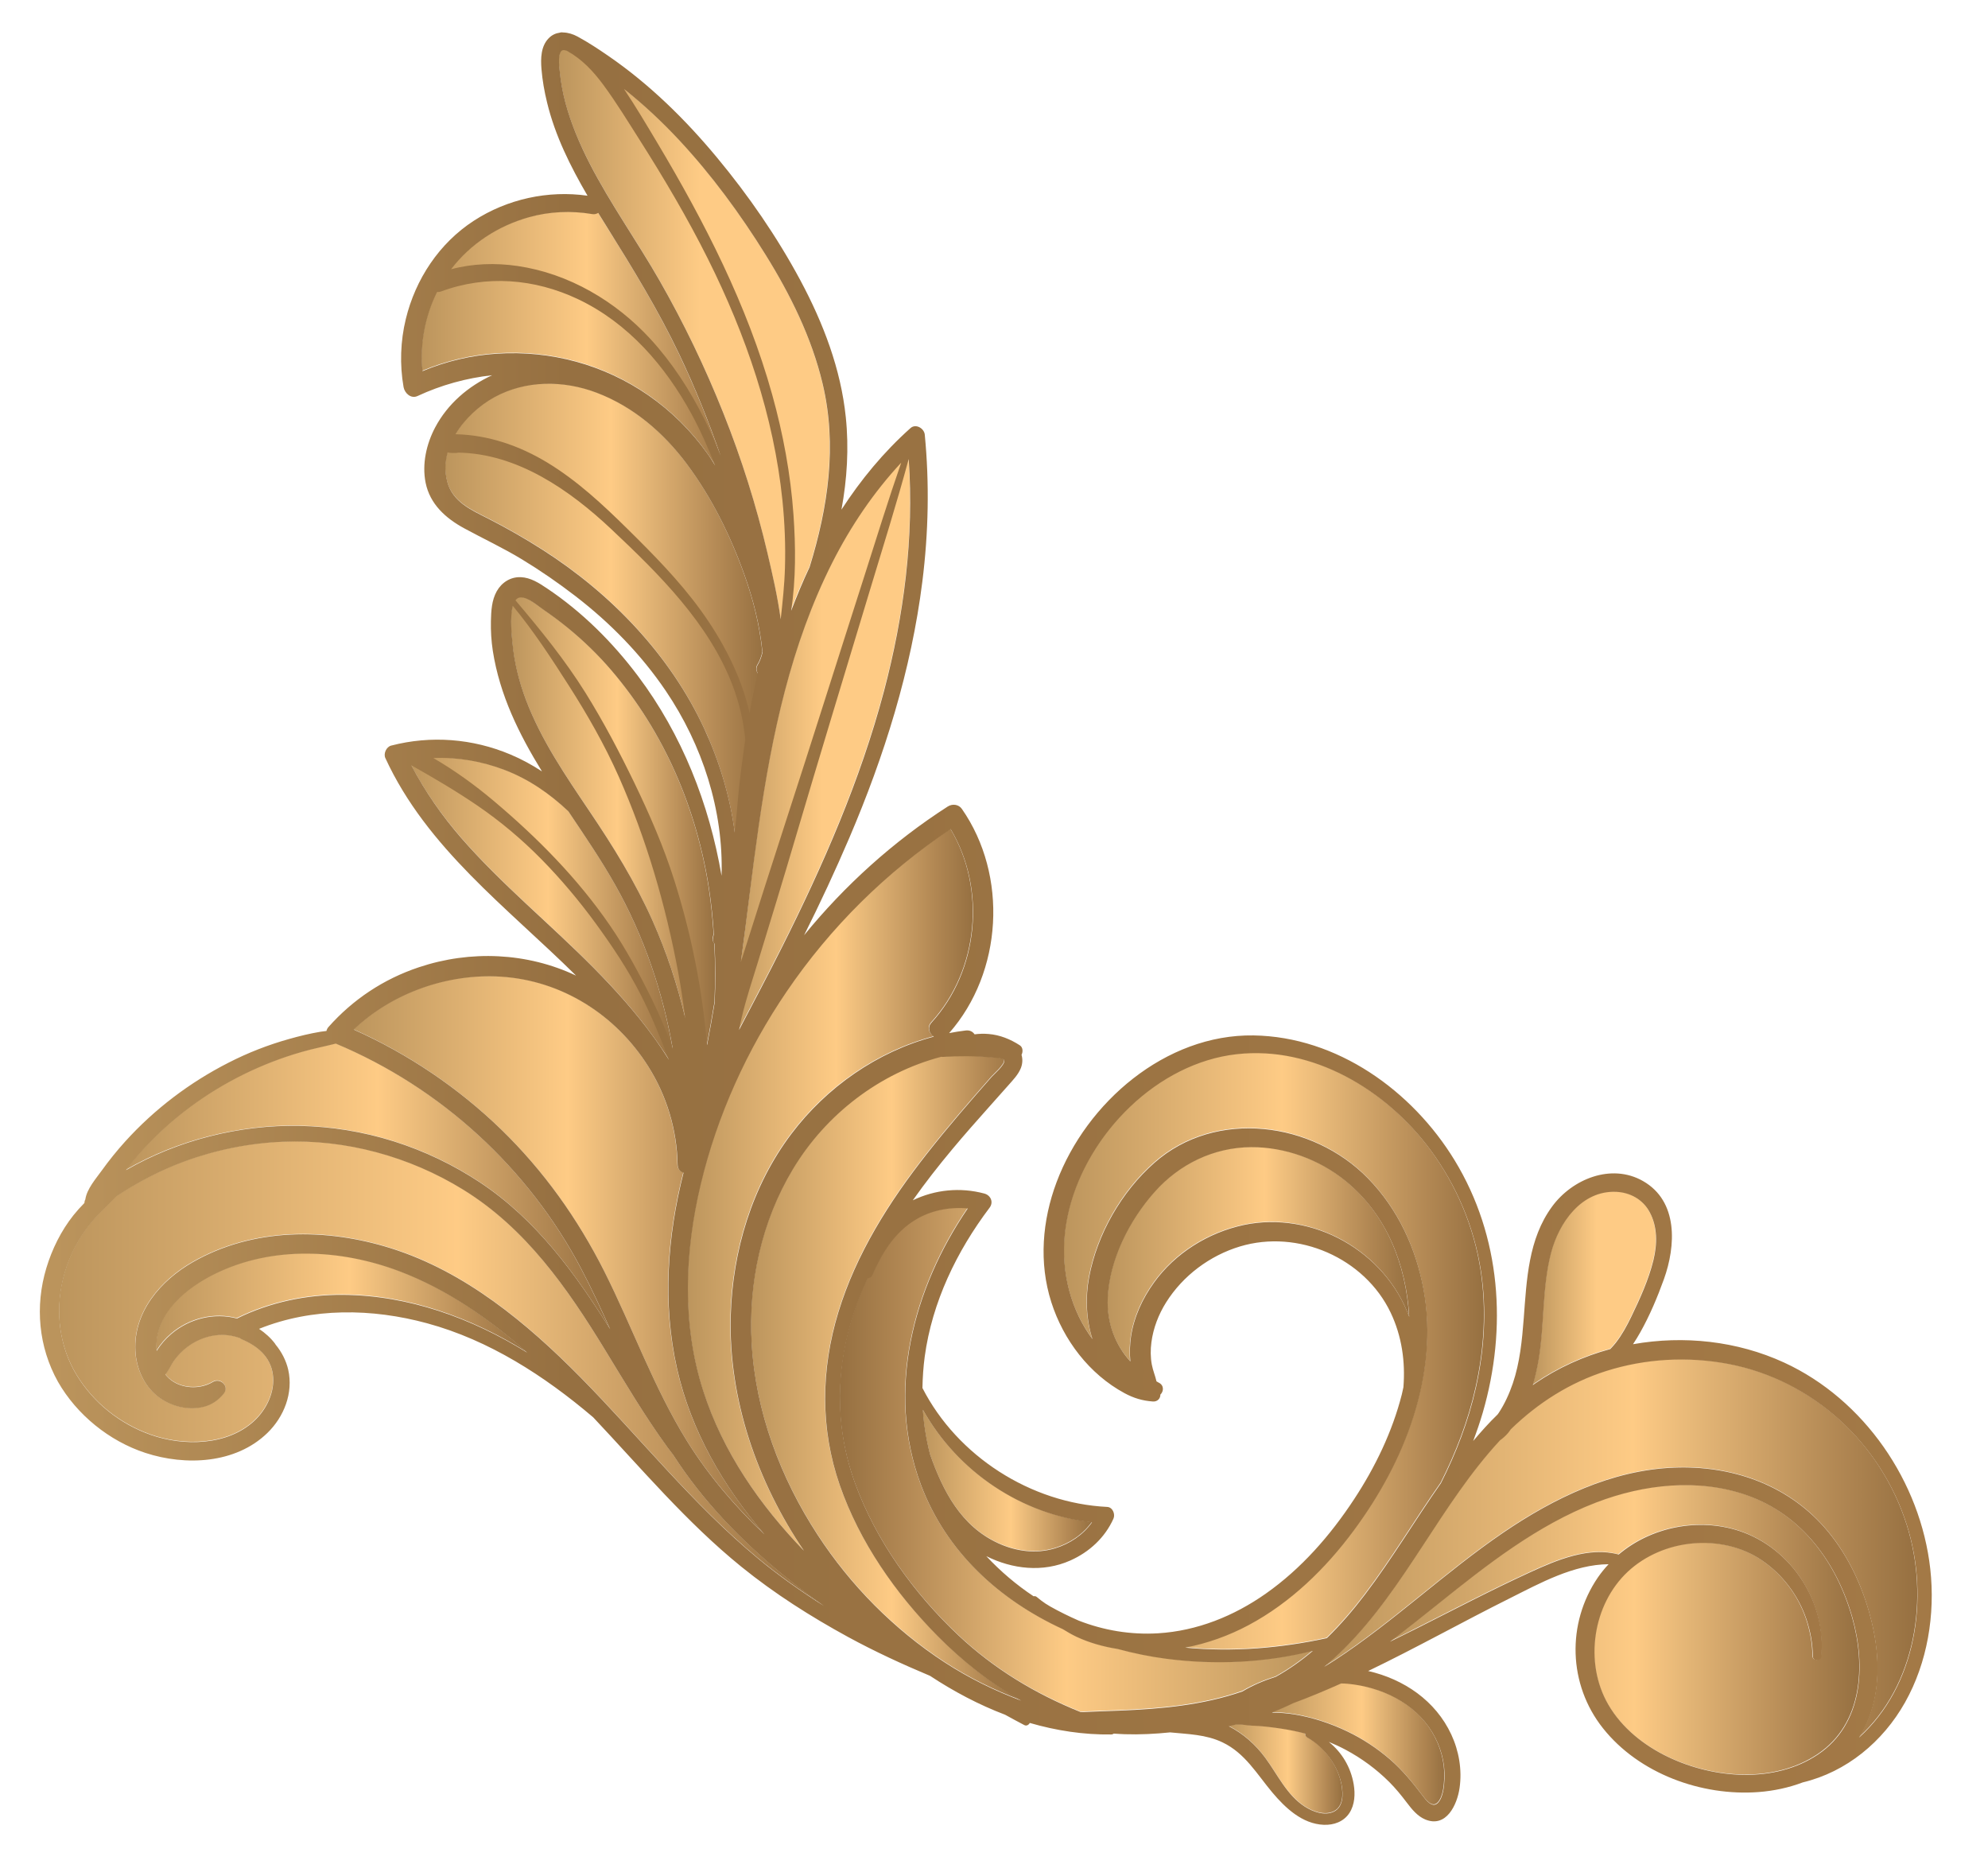 <?xml version="1.0" encoding="UTF-8"?> <svg xmlns="http://www.w3.org/2000/svg" xmlns:xlink="http://www.w3.org/1999/xlink" version="1.1" id="Layer_1" x="0px" y="0px" viewBox="0 0 402.26 378.78" style="enable-background:new 0 0 402.26 378.78;" xml:space="preserve"> <style type="text/css"> .st0{fill:url(#SVGID_1_);} .st1{fill:url(#SVGID_2_);} .st2{fill:url(#SVGID_3_);} .st3{fill:url(#SVGID_4_);} .st4{fill:url(#SVGID_5_);} .st5{fill:url(#SVGID_6_);} .st6{fill:url(#SVGID_7_);} .st7{fill:url(#SVGID_8_);} .st8{fill:url(#SVGID_9_);} .st9{fill:url(#SVGID_10_);} .st10{fill:url(#SVGID_11_);} .st11{fill:url(#SVGID_12_);} .st12{fill:url(#SVGID_13_);} .st13{fill:url(#SVGID_14_);} .st14{fill:url(#SVGID_15_);} .st15{fill:url(#SVGID_16_);} .st16{fill:url(#SVGID_17_);} .st17{fill:url(#SVGID_18_);} .st18{fill:url(#SVGID_19_);} .st19{fill:url(#SVGID_20_);} .st20{fill:url(#SVGID_21_);} .st21{fill:url(#SVGID_22_);} .st22{fill:url(#SVGID_23_);} .st23{fill:url(#SVGID_24_);} .st24{fill:url(#SVGID_25_);} .st25{fill:url(#SVGID_26_);} .st26{fill:url(#SVGID_27_);} .st27{fill:url(#SVGID_28_);} .st28{fill:url(#SVGID_29_);} .st29{fill:url(#SVGID_30_);} .st30{fill:url(#SVGID_31_);} .st31{fill:url(#SVGID_32_);} .st32{fill:url(#SVGID_33_);} .st33{fill:url(#SVGID_34_);} .st34{fill:url(#SVGID_35_);} .st35{fill:url(#SVGID_36_);} .st36{fill:url(#SVGID_37_);} .st37{fill:url(#SVGID_38_);} .st38{fill:url(#SVGID_39_);} .st39{fill:url(#SVGID_40_);} .st40{fill:url(#SVGID_41_);} .st41{fill:url(#SVGID_42_);} .st42{fill:url(#SVGID_43_);} .st43{fill:url(#SVGID_44_);} .st44{fill:url(#SVGID_45_);} .st45{fill:url(#SVGID_46_);} .st46{fill:url(#SVGID_47_);} .st47{fill:url(#SVGID_48_);} .st48{fill:url(#SVGID_49_);} .st49{fill:url(#SVGID_50_);} .st50{fill:url(#SVGID_51_);} .st51{fill:url(#SVGID_52_);} .st52{fill:url(#SVGID_53_);} .st53{fill:url(#SVGID_54_);} .st54{fill:url(#SVGID_55_);} .st55{fill:url(#SVGID_56_);} .st56{fill:url(#SVGID_57_);} .st57{fill:url(#SVGID_58_);} .st58{fill:url(#SVGID_59_);} .st59{fill:url(#SVGID_60_);} .st60{fill:url(#SVGID_61_);} .st61{fill:url(#SVGID_62_);} .st62{fill:url(#SVGID_63_);} .st63{fill:url(#SVGID_64_);} .st64{fill:url(#SVGID_65_);} .st65{fill:url(#SVGID_66_);} .st66{fill:url(#SVGID_67_);} .st67{fill:url(#SVGID_68_);} .st68{fill:url(#SVGID_69_);} .st69{fill:url(#SVGID_70_);} .st70{fill:url(#SVGID_71_);} </style> <g> <g> <linearGradient id="SVGID_1_" gradientUnits="userSpaceOnUse" x1="31.61" y1="263.583" x2="106.628" y2="263.583"> <stop offset="0" style="stop-color:#BC955D"></stop> <stop offset="0.521" style="stop-color:#FECB85"></stop> <stop offset="0.64" style="stop-color:#E2B475"></stop> <stop offset="0.874" style="stop-color:#B08652"></stop> <stop offset="1" style="stop-color:#967041"></stop> </linearGradient> <path class="st0" d="M43.47,257.65c-5.66,2.78-11.82,7.73-11.86,14.61c0,0.33,0.01,0.65,0.04,0.98c0.83-1.31,1.8-2.44,2.99-3.45 c3.67-3.11,8.68-4.33,13.27-3.11c0.02-0.01,0.04-0.03,0.06-0.04c6.61-3.25,13.97-4.8,21.33-4.75c13.33,0.09,26.1,4.7,37.32,11.69 c-7.75-6.84-16.25-12.83-25.95-16.49C68.81,252.63,55.05,251.97,43.47,257.65z"></path> <linearGradient id="SVGID_2_" gradientUnits="userSpaceOnUse" x1="248.598" y1="357.842" x2="271.601" y2="357.842"> <stop offset="0" style="stop-color:#BC955D"></stop> <stop offset="0.521" style="stop-color:#FECB85"></stop> <stop offset="0.64" style="stop-color:#E2B475"></stop> <stop offset="0.874" style="stop-color:#B08652"></stop> <stop offset="1" style="stop-color:#967041"></stop> </linearGradient> <path class="st1" d="M264.08,350.7c-0.79-0.21-1.59-0.41-2.39-0.58c-1.84-0.37-3.69-0.63-5.55-0.84c-0.95-0.11-1.9-0.18-2.86-0.2 c-0.98-0.03-1.87-0.3-2.85-0.21c-0.11,0.01-0.21-0.01-0.3-0.03c-0.5,0.13-1.02,0.23-1.52,0.35c2.93,1.51,5.38,3.7,7.36,6.37 c2.5,3.38,4.36,7.54,8.01,9.89c1.63,1.04,4.05,1.95,5.92,1.01c1.91-0.96,1.87-3.51,1.55-5.31c-0.71-3.95-3.47-7.7-6.96-9.67 C264.14,351.28,264.04,350.98,264.08,350.7z"></path> <linearGradient id="SVGID_3_" gradientUnits="userSpaceOnUse" x1="257.314" y1="352.81" x2="292.254" y2="352.81"> <stop offset="0" style="stop-color:#BC955D"></stop> <stop offset="0.521" style="stop-color:#FECB85"></stop> <stop offset="0.64" style="stop-color:#E2B475"></stop> <stop offset="0.874" style="stop-color:#B08652"></stop> <stop offset="1" style="stop-color:#967041"></stop> </linearGradient> <path class="st2" d="M272.6,340.59c-0.43-0.04-0.86-0.04-1.29-0.06c-3.2,1.43-6.43,2.79-9.72,4c-1.41,0.69-2.84,1.31-4.28,1.89 c1.52,0.02,3.05,0.12,4.53,0.37c3.69,0.61,7.35,1.83,10.72,3.45c3.09,1.49,6,3.39,8.6,5.62c2.56,2.2,4.62,4.73,6.66,7.4 c0.63,0.82,1.91,2.54,3.01,1.49c1.15-1.09,1.34-3.56,1.4-5.04c0.13-3.24-0.82-6.55-2.49-9.31 C286.11,344.39,279.43,341.25,272.6,340.59z"></path> <linearGradient id="SVGID_4_" gradientUnits="userSpaceOnUse" x1="281.183" y1="329.725" x2="376.213" y2="329.725"> <stop offset="0" style="stop-color:#BC955D"></stop> <stop offset="0.521" style="stop-color:#FECB85"></stop> <stop offset="0.64" style="stop-color:#E2B475"></stop> <stop offset="0.874" style="stop-color:#B08652"></stop> <stop offset="1" style="stop-color:#967041"></stop> </linearGradient> <path class="st3" d="M374.77,327.28c-3.13-11.09-10.22-20.86-21.35-24.8c-9.86-3.49-20.9-2.23-30.5,1.45 c-11.94,4.58-22.11,12.62-32,20.54c-3.12,2.5-6.38,5.09-9.75,7.63c1.71-0.83,3.41-1.68,5.1-2.53c7.75-3.9,15.43-7.93,23.31-11.54 c5.45-2.5,11.84-5.2,17.87-3.57c6.6-5.58,16.14-7.49,24.42-4.77c10.54,3.47,17.69,14.44,16.58,25.46c-0.1,0.97-1.69,0.9-1.71-0.07 c-0.03-2.6-0.49-5.15-1.33-7.61c-1.63-4.79-4.86-9.02-9.04-11.87c-4.06-2.77-9.12-3.83-13.98-3.38 c-4.82,0.44-9.57,2.41-13.12,5.74c-3.54,3.32-5.74,7.91-6.45,12.68c-0.73,4.87,0.06,9.93,2.55,14.21 c2.74,4.71,7.16,8.21,12.02,10.54c9.21,4.42,21.58,5.47,30.4-0.48C376.93,348.76,377.51,336.97,374.77,327.28z"></path> <linearGradient id="SVGID_5_" gradientUnits="userSpaceOnUse" x1="310.111" y1="260.617" x2="335.044" y2="260.617"> <stop offset="0" style="stop-color:#BC955D"></stop> <stop offset="0.521" style="stop-color:#FECB85"></stop> </linearGradient> <path class="st4" d="M310.11,280.17c0.15-0.11,0.29-0.22,0.45-0.33c4.64-3.17,9.81-5.49,15.22-6.96c0.39-0.4,0.76-0.82,1.11-1.26 c1.27-1.63,2.27-3.47,3.16-5.32c1.74-3.62,3.5-7.49,4.46-11.4c0.8-3.26,0.86-6.78-0.8-9.8c-1.38-2.51-3.92-3.91-6.76-4.03 c-7.02-0.29-11.56,6.27-13.15,12.37c-1.83,7.04-1.31,14.43-2.51,21.58C311,276.75,310.62,278.48,310.11,280.17z"></path> <linearGradient id="SVGID_6_" gradientUnits="userSpaceOnUse" x1="267.89" y1="313.233" x2="387.94" y2="313.233"> <stop offset="0" style="stop-color:#BC955D"></stop> <stop offset="0.521" style="stop-color:#FECB85"></stop> <stop offset="0.64" style="stop-color:#E2B475"></stop> <stop offset="0.874" style="stop-color:#B08652"></stop> <stop offset="1" style="stop-color:#967041"></stop> </linearGradient> <path class="st5" d="M324.96,277.31c-7.37,2.33-13.82,6.45-19.31,11.8c-0.2,0.25-0.37,0.53-0.58,0.78 c-0.49,0.57-1.03,1.03-1.6,1.45c-11.99,12.94-19.04,29.7-31.56,42.21c-1.29,1.29-2.64,2.48-4.02,3.63 c0.73-0.45,1.47-0.89,2.2-1.36c11.93-7.82,22.27-17.77,34.05-25.79c10.28-6.99,21.93-12.64,34.55-13.15 c11.49-0.47,22.68,3.31,30.41,12.05c4.3,4.87,7.29,10.9,9.06,17.13c1.54,5.4,2.25,11.17,1.28,16.74 c-0.54,3.12-1.67,6.07-3.32,8.69c11.53-10.38,14.35-28.22,9.69-42.97c-5.22-16.52-19.04-29.38-36.15-32.62 C341.45,274.33,332.92,274.79,324.96,277.31z"></path> <linearGradient id="SVGID_7_" gradientUnits="userSpaceOnUse" x1="224.09" y1="253.706" x2="285.111" y2="253.706"> <stop offset="0" style="stop-color:#BC955D"></stop> <stop offset="0.521" style="stop-color:#FECB85"></stop> <stop offset="0.64" style="stop-color:#E2B475"></stop> <stop offset="0.874" style="stop-color:#B08652"></stop> <stop offset="1" style="stop-color:#967041"></stop> </linearGradient> <path class="st6" d="M272.23,238.88c-5.31-4.35-12.24-6.9-19.12-6.85c-7.57,0.05-14.52,3.44-19.53,9.07 c-5.11,5.76-9.11,13.67-9.48,21.47c-0.23,4.91,1.46,9.41,4.57,12.82c-0.18-1.76-0.09-3.55,0.13-5.02 c0.59-3.96,2.31-7.68,4.64-10.92c4.32-6.01,11.01-10.16,18.21-11.68c6.8-1.44,14.13-0.15,20.17,3.24 c6.08,3.42,10.85,8.78,13.29,15.33C284.51,255.88,280.57,245.72,272.23,238.88z"></path> <linearGradient id="SVGID_8_" gradientUnits="userSpaceOnUse" x1="215.252" y1="273.328" x2="300.262" y2="273.328"> <stop offset="0" style="stop-color:#BC955D"></stop> <stop offset="0.521" style="stop-color:#FECB85"></stop> <stop offset="0.64" style="stop-color:#E2B475"></stop> <stop offset="0.874" style="stop-color:#B08652"></stop> <stop offset="1" style="stop-color:#967041"></stop> </linearGradient> <path class="st7" d="M250.19,213.2c-16.04,1.8-30.03,15.97-33.87,31.31c-1.83,7.32-1.36,14.94,1.93,21.78 c0.77,1.59,1.69,3.12,2.75,4.55c-1.28-4.02-1.44-8.46-0.67-12.54c1.65-8.73,6.58-17.29,13.23-23.15 c12.41-10.93,31.99-8.28,43.17,3.14c6.04,6.17,9.75,14.11,11.29,22.57c1.57,8.56,0.58,17.3-2.01,25.55 c-2.63,8.35-6.95,16.17-12.15,23.19c-5.69,7.69-12.77,14.58-21.25,19.11c-4.06,2.17-8.39,3.71-12.85,4.56 c9.55,0.92,19.32,0.13,28.66-1.92c2.8-2.73,5.36-5.72,7.72-8.83c5.44-7.15,10.15-15.08,15.37-22.54 c3.09-6.11,5.56-12.53,7.07-19.31c1.73-7.74,2.21-15.74,1.02-23.59c-1.35-8.86-4.93-17.34-10.25-24.55 C280.43,220.44,265.64,211.47,250.19,213.2z"></path> <linearGradient id="SVGID_9_" gradientUnits="userSpaceOnUse" x1="186.697" y1="299.485" x2="220.918" y2="299.485"> <stop offset="0" style="stop-color:#BC955D"></stop> <stop offset="0.521" style="stop-color:#FECB85"></stop> <stop offset="0.64" style="stop-color:#E2B475"></stop> <stop offset="0.874" style="stop-color:#B08652"></stop> <stop offset="1" style="stop-color:#967041"></stop> </linearGradient> <path class="st8" d="M188.14,294.14c2.58,7.38,6.23,14.51,13.7,17.98c3.62,1.68,7.73,2.26,11.59,1.08 c3.02-0.93,5.69-2.73,7.49-5.26c-14.31-1.56-27.22-10.29-34.22-22.78C186.9,288.19,187.4,291.19,188.14,294.14z"></path> <linearGradient id="SVGID_10_" gradientUnits="userSpaceOnUse" x1="169.94" y1="295.331" x2="265.599" y2="295.331"> <stop offset="0" style="stop-color:#967041"></stop> <stop offset="0.126" style="stop-color:#B08652"></stop> <stop offset="0.36" style="stop-color:#E2B475"></stop> <stop offset="0.479" style="stop-color:#FECB85"></stop> <stop offset="1" style="stop-color:#BC955D"></stop> </linearGradient> <path class="st9" d="M258.1,339.18c2.68-1.49,5.17-3.26,7.49-5.24c-9.65,2.43-19.76,2.89-29.64,1.6 c-3.31-0.43-6.61-1.11-9.87-1.99c-2.87-0.45-5.73-1.24-8.33-2.47c-0.97-0.45-1.87-0.97-2.74-1.53 c-12.82-5.88-23.66-15.67-28.75-29.31c-7.04-18.88-1.54-39.67,9.51-55.82c-3.66-0.34-7.46,0.39-10.61,2.29 c-4.21,2.55-6.71,6.67-8.64,11.08c-0.22,0.51-0.61,0.73-1.01,0.74c-0.93,2.06-1.8,4.14-2.54,6.3 c-3.94,11.51-4.17,23.67-0.01,35.15c4.21,11.64,11.88,22.26,20.84,30.73c7.24,6.84,15.6,11.9,24.73,15.56 c0.19,0.01,0.38,0.02,0.56,0.03c2.44-0.13,4.89-0.19,7.33-0.29c8.4-0.33,16.97-1.11,24.93-3.89 C253.47,340.87,255.75,339.92,258.1,339.18z"></path> <linearGradient id="SVGID_11_" gradientUnits="userSpaceOnUse" x1="151.961" y1="278.81" x2="206.589" y2="278.81"> <stop offset="0" style="stop-color:#BC955D"></stop> <stop offset="0.521" style="stop-color:#FECB85"></stop> <stop offset="0.64" style="stop-color:#E2B475"></stop> <stop offset="0.874" style="stop-color:#B08652"></stop> <stop offset="1" style="stop-color:#967041"></stop> </linearGradient> <path class="st10" d="M169.87,300.37c-3.97-11.44-3.79-23.43-0.27-34.96c3.62-11.83,10.32-22.38,17.91-32.05 c4.2-5.35,8.65-10.49,13.14-15.6c0.5-0.57,2.62-2.35,2.53-3.28c-0.05-0.52-2.09-0.55-2.57-0.6c-3.31-0.33-6.63-0.32-9.95-0.13 c-0.08,0-0.14-0.03-0.22-0.03c-12.48,3.29-23.34,11.62-30.02,22.73c-6.34,10.54-9.05,23.05-8.35,35.27 c0.79,13.8,5.79,27.14,13.3,38.67c6.68,10.25,15.4,19.12,25.67,25.81c4.9,3.19,10.12,5.76,15.56,7.79 c-6.28-3.47-12-8.09-16.92-13.07C181.14,322.3,173.88,311.89,169.87,300.37z"></path> <linearGradient id="SVGID_12_" gradientUnits="userSpaceOnUse" x1="139.136" y1="240.673" x2="196.845" y2="240.673"> <stop offset="0" style="stop-color:#BC955D"></stop> <stop offset="0.521" style="stop-color:#FECB85"></stop> <stop offset="0.64" style="stop-color:#E2B475"></stop> <stop offset="0.874" style="stop-color:#B08652"></stop> <stop offset="1" style="stop-color:#967041"></stop> </linearGradient> <path class="st11" d="M160.08,229.33c7.1-9.39,17.39-16.64,28.81-19.66c-0.91-0.62-1.39-1.83-0.44-2.87 c9.55-10.47,11.1-27,3.85-39.12c-13.06,8.7-24.34,19.87-33.18,32.85c-8.05,11.8-14.09,25.11-17.39,39.01 c-3.25,13.67-3.84,28.22,0.48,41.73c3.95,12.34,11.43,23.15,20.39,32.41c-9.52-14.04-15.26-30.67-14.81-47.5 C148.16,253.03,152.1,239.89,160.08,229.33z"></path> <linearGradient id="SVGID_13_" gradientUnits="userSpaceOnUse" x1="113.071" y1="69.24" x2="167.883" y2="69.24"> <stop offset="0" style="stop-color:#BC955D"></stop> <stop offset="0.521" style="stop-color:#FECB85"></stop> </linearGradient> <path class="st12" d="M155.25,111.8c1.09,4.62,2.18,9.32,2.78,14.04c0.11,0.85,0.17,1.73,0.19,2.6c1.59-4.7,3.44-9.32,5.56-13.79 c3.73-12.07,5.62-24.66,2.61-37.2c-2.23-9.27-6.5-17.92-11.51-25.98c-5.12-8.24-10.91-16.14-17.53-23.24 c-3.31-3.55-6.86-6.88-10.64-9.93c-1.88-1.52-3.83-2.97-5.83-4.33c-1.92-1.31-3.91-2.72-6.03-3.69c-0.94-0.43-1.4-0.33-1.65,0.72 c-0.24,1.03-0.09,2.15,0.01,3.19c0.21,2.2,0.6,4.38,1.17,6.52c1.13,4.24,2.86,8.29,4.85,12.19c4.2,8.23,9.62,15.78,14.2,23.8 c4.91,8.6,9.21,17.56,12.89,26.75C150,92.67,152.98,102.14,155.25,111.8z"></path> <linearGradient id="SVGID_14_" gradientUnits="userSpaceOnUse" x1="85.311" y1="73.427" x2="149.459" y2="73.427"> <stop offset="0" style="stop-color:#BC955D"></stop> <stop offset="0.521" style="stop-color:#FECB85"></stop> <stop offset="0.64" style="stop-color:#E2B475"></stop> <stop offset="0.874" style="stop-color:#B08652"></stop> <stop offset="1" style="stop-color:#967041"></stop> </linearGradient> <path class="st13" d="M131.13,79.88c4.62,3.19,8.7,7.22,11.96,11.8c1.66,2.33,3.1,4.81,4.32,7.39c0.63,1.34,1.18,2.72,1.66,4.12 c0.02,0.06,0.02,0.12,0.04,0.17c0.11,0.23,0.24,0.45,0.35,0.68c-0.35-1.23-0.67-2.46-1.04-3.68c-2.96-9.81-6.6-19.41-11-28.67 c-4.29-9.03-9.46-17.5-14.75-25.96c-0.56-0.9-1.13-1.81-1.69-2.72c-0.32,0.21-0.72,0.33-1.21,0.24 c-4.26-0.73-8.65-0.53-12.82,0.64c-7.15,2-13.49,6.51-17.36,12.9c-3.32,5.49-4.78,11.89-4.15,18.22c4.78-2,9.9-3.21,15.06-3.54 C111.37,70.77,122.17,73.69,131.13,79.88z"></path> <linearGradient id="SVGID_15_" gradientUnits="userSpaceOnUse" x1="90.094" y1="124.49" x2="154.469" y2="124.49"> <stop offset="0" style="stop-color:#BC955D"></stop> <stop offset="0.521" style="stop-color:#FECB85"></stop> <stop offset="0.64" style="stop-color:#E2B475"></stop> <stop offset="0.874" style="stop-color:#B08652"></stop> <stop offset="1" style="stop-color:#967041"></stop> </linearGradient> <path class="st14" d="M109.88,111.24c13.71,8.81,25.67,21.19,32.57,36.06c3.45,7.44,5.86,15.75,6.52,24.12 c1.36-9.83,2.96-19.62,5.3-29.24c0.06-1.23,0.13-2.47,0.19-3.7c0.03-0.58,0.02-1.17,0.02-1.76c-1.04,0.21-1.86-1.23-1.24-2.21 c0.47-0.75,0.8-1.66,1.01-2.6c-0.52-5.37-1.87-10.7-3.67-15.72c-2.83-7.91-6.66-15.68-11.68-22.43 c-4.71-6.32-10.77-11.55-18.2-14.37c-6.71-2.55-14.34-2.58-20.73,0.92c-5.79,3.18-11.38,10.06-9.5,17.09 c1.09,4.07,4.78,5.67,8.25,7.44C102.54,106.79,106.26,108.92,109.88,111.24z"></path> <linearGradient id="SVGID_16_" gradientUnits="userSpaceOnUse" x1="146.84" y1="152.679" x2="184.136" y2="152.679"> <stop offset="0" style="stop-color:#BC955D"></stop> <stop offset="0.521" style="stop-color:#FECB85"></stop> </linearGradient> <path class="st15" d="M178.83,139.72c4.11-15.52,6.2-31.7,4.94-47.74c-6.25,6.35-11.36,13.79-15.38,21.73 c-8.42,16.63-12.27,34.99-14.91,53.31c-2.22,15.42-3.57,31.07-6.64,46.37c3.73-7.25,7.62-14.43,11.29-21.72 C166.5,175.01,174.05,157.78,178.83,139.72z"></path> <linearGradient id="SVGID_17_" gradientUnits="userSpaceOnUse" x1="103.389" y1="170.734" x2="144.691" y2="170.734"> <stop offset="0" style="stop-color:#BC955D"></stop> <stop offset="0.521" style="stop-color:#FECB85"></stop> <stop offset="0.64" style="stop-color:#E2B475"></stop> <stop offset="0.874" style="stop-color:#B08652"></stop> <stop offset="1" style="stop-color:#967041"></stop> </linearGradient> <path class="st16" d="M144.56,202.77c0.18-3.97,0.17-7.94-0.03-11.91c-0.26-0.3-0.41-0.68-0.31-1.13 c0.06-0.28,0.11-0.56,0.17-0.84c-0.21-3.05-0.5-6.09-0.96-9.11c-2.47-16.16-9.11-31.75-19.76-44.22c-2.7-3.16-5.7-6.06-8.92-8.68 c-1.58-1.29-3.23-2.51-4.92-3.66c-1.18-0.8-3.01-2.45-4.53-2.43c-2.73,0.03-1.8,7.62-1.64,9.26c0.37,3.94,1.31,7.73,2.7,11.42 c3.07,8.14,7.99,15.34,12.82,22.51c4.8,7.14,9.31,14.38,12.83,22.25c4.87,10.9,7.92,22.57,9.07,34.44 C142.43,214.74,143.58,208.77,144.56,202.77z"></path> <linearGradient id="SVGID_18_" gradientUnits="userSpaceOnUse" x1="82.711" y1="185.013" x2="136.796" y2="185.013"> <stop offset="0" style="stop-color:#BC955D"></stop> <stop offset="0.521" style="stop-color:#FECB85"></stop> <stop offset="0.64" style="stop-color:#E2B475"></stop> <stop offset="0.874" style="stop-color:#B08652"></stop> <stop offset="1" style="stop-color:#967041"></stop> </linearGradient> <path class="st17" d="M120.11,195.79c4.29,4.32,8.4,8.89,12,13.82c1.64,2.25,3.25,4.64,4.69,7.14 c-1.73-13.21-5.83-26.15-12.35-37.76c-2.86-5.1-6.2-10-9.5-14.93c-3.74-3.54-7.96-6.46-12.88-8.35 c-6.11-2.34-12.91-3.09-19.35-1.82c2.86,5.63,6.41,10.79,10.57,15.58C101.52,178.94,111.29,186.9,120.11,195.79z"></path> <linearGradient id="SVGID_19_" gradientUnits="userSpaceOnUse" x1="71.52" y1="253.91" x2="154.622" y2="253.91"> <stop offset="0" style="stop-color:#BC955D"></stop> <stop offset="0.521" style="stop-color:#FECB85"></stop> <stop offset="0.64" style="stop-color:#E2B475"></stop> <stop offset="0.874" style="stop-color:#B08652"></stop> <stop offset="1" style="stop-color:#967041"></stop> </linearGradient> <path class="st18" d="M122.22,257.14c5.73,11.35,9.98,23.46,16.71,34.29c4.43,7.12,9.78,13.32,15.69,18.94 c-8.33-9.71-14.85-20.99-17.68-33.57c-2.94-13.06-1.96-26.69,1.32-39.6c-0.66-0.2-1.18-0.72-1.2-1.64 c-0.12-7.05-2.22-13.95-5.97-19.91c-6.57-10.43-17.47-17.36-29.84-18.12c-10.7-0.66-21.93,3.28-29.73,10.73 c11.01,4.93,21.17,11.79,29.82,20.2C109.93,236.79,116.83,246.46,122.22,257.14z"></path> <linearGradient id="SVGID_20_" gradientUnits="userSpaceOnUse" x1="25.437" y1="239.97" x2="123.417" y2="239.97"> <stop offset="0" style="stop-color:#BC955D"></stop> <stop offset="0.521" style="stop-color:#FECB85"></stop> <stop offset="0.64" style="stop-color:#E2B475"></stop> <stop offset="0.874" style="stop-color:#B08652"></stop> <stop offset="1" style="stop-color:#967041"></stop> </linearGradient> <path class="st19" d="M97.1,239.19c11.33,7.5,19.22,18.34,26.31,29.67c-1.85-4.11-3.74-8.2-5.84-12.19 c-10.74-20.42-28.4-36.67-49.68-45.58c-1.13,0.26-2.26,0.54-3.39,0.8c-2.24,0.5-4.44,1.13-6.62,1.86 c-7.92,2.67-15.32,6.72-21.8,12c-3.25,2.65-6.24,5.6-8.94,8.81c-0.59,0.7-1.15,1.42-1.71,2.14c10.53-6.1,23.07-9.18,35.04-8.96 C73.5,227.98,86.25,232.01,97.1,239.19z"></path> <linearGradient id="SVGID_21_" gradientUnits="userSpaceOnUse" x1="11.943" y1="277.856" x2="166.663" y2="277.856"> <stop offset="0" style="stop-color:#BC955D"></stop> <stop offset="0.521" style="stop-color:#FECB85"></stop> <stop offset="0.64" style="stop-color:#E2B475"></stop> <stop offset="0.874" style="stop-color:#B08652"></stop> <stop offset="1" style="stop-color:#967041"></stop> </linearGradient> <path class="st20" d="M30.42,290.22c6.67,2.38,15.59,2.25,21.03-2.83c2.51-2.35,4.24-5.97,3.72-9.44 c-0.53-3.57-3.18-5.73-6.33-7.05c-0.13-0.06-0.25-0.14-0.34-0.23c-1.07-0.37-2.18-0.61-3.31-0.64c-2.6-0.07-5.18,0.85-7.25,2.39 c-1.03,0.77-1.92,1.69-2.69,2.73c-0.62,0.84-1.07,2.07-1.83,2.87c0.45,0.57,0.99,1.07,1.62,1.47c2.33,1.47,5.63,1.48,7.99,0.06 c1.54-0.93,3.43,0.88,2.22,2.37c-1.06,1.3-2.36,2.22-3.99,2.65c-3.27,0.85-6.93-0.12-9.54-2.22c-2.71-2.18-4.18-5.67-4.35-9.09 c-0.4-7.87,5.14-14.25,11.62-17.96c12.2-6.98,27.01-6.94,40.15-2.78c14.95,4.73,27.44,15.1,38.29,26.09 c12.01,12.17,22.69,25.66,35.89,36.62c4.23,3.51,8.72,6.67,13.35,9.62c-2.74-1.97-5.45-3.98-8.07-6.11 c-8.63-7.02-16.41-15.07-22.42-24.44c-0.4-0.54-0.82-1.07-1.22-1.61c-4.58-6.32-8.54-13.04-12.6-19.69 c-7.62-12.47-16-24.54-28.65-32.35c-10.88-6.72-23.75-10.24-36.55-9.7c-6.78,0.28-13.49,1.64-19.86,3.98 c-4.9,1.8-9.44,4.22-13.76,7.05c-0.88,0.86-1.72,1.78-2.59,2.61c-1.37,1.31-2.59,2.75-3.7,4.29c-2.15,2.98-3.72,6.45-4.56,10.03 c-1.53,6.51-0.71,13.46,2.78,19.22C18.87,283.75,24.22,288.01,30.42,290.22z"></path> </g> <linearGradient id="SVGID_22_" gradientUnits="userSpaceOnUse" x1="8.117" y1="187.868" x2="390.902" y2="187.868"> <stop offset="0" style="stop-color:#BC955D"></stop> <stop offset="0.278" style="stop-color:#967041"></stop> <stop offset="1" style="stop-color:#A37946"></stop> </linearGradient> <path class="st21" d="M29.42,293.97c8.12,2.66,18.24,2.21,24.67-4.02c3.38-3.27,5.29-8.13,4.23-12.81c-0.41-1.8-1.32-3.6-2.56-5.09 c-0.04-0.05-0.06-0.11-0.1-0.17c-0.87-1.17-2-2.17-3.24-3.01c10.78-4.34,22.87-4.16,34.03-1.12c12.53,3.41,23.73,10.64,33.58,19.02 c9.73,10.33,18.91,21.26,29.96,30.22c6.71,5.44,14.04,10.09,21.62,14.23c5.4,2.94,10.94,5.49,16.58,7.86 c4.76,3.14,9.86,5.85,15.19,7.87c1.29,0.7,2.58,1.42,3.88,2.09c0.45,0.24,0.9-0.04,1.11-0.43c5.35,1.55,10.87,2.41,16.49,2.33 c0.21,0,0.38-0.08,0.52-0.17c0.74,0.04,1.48,0.1,2.22,0.12c3.06,0.1,6.12-0.06,9.17-0.37c3.63,0.37,7.23,0.4,10.62,2.03 c4.56,2.19,6.92,6.39,10.05,10.12c2.64,3.14,6.07,6.38,10.42,6.55c2.02,0.08,4.01-0.62,5.17-2.37c1.12-1.69,1.21-3.9,0.88-5.83 c-0.59-3.48-2.41-6.48-5.04-8.58c1.15,0.48,2.29,0.99,3.4,1.59c3.24,1.73,6.22,3.92,8.83,6.52c1.31,1.31,2.47,2.74,3.59,4.22 c0.99,1.31,2.13,2.71,3.68,3.36c4.27,1.79,6.49-2.97,6.97-6.4c0.52-3.65-0.13-7.45-1.68-10.78c-3.18-6.84-9.59-11.2-16.82-12.85 c9.66-4.65,19.06-9.92,28.63-14.7c6.21-3.11,12.93-6.84,20.02-6.91c-0.78,0.84-1.51,1.72-2.17,2.68 c-6.36,9.32-5.99,21.68,1.03,30.51c7.3,9.2,19.97,13.79,31.51,12.91c3.01-0.23,6.06-0.87,8.91-1.95 c8.85-2.12,16.21-8.22,20.68-16.15c4.57-8.1,6.15-17.84,5.13-27.03c-1.96-17.63-13.37-34.31-29.58-41.77 c-9.5-4.37-20.3-5.53-30.57-3.71c0.54-0.8,1.02-1.62,1.46-2.39c1.91-3.39,3.47-7.1,4.79-10.76c2.43-6.76,2.93-15.78-4.24-19.87 c-6.41-3.65-14.31-0.4-18.38,5.16c-4.83,6.58-5.14,14.79-5.74,22.61c-0.34,4.43-0.78,8.97-2.22,13.2 c-0.71,2.07-1.63,4.11-2.84,5.94c-0.07,0.11-0.16,0.21-0.23,0.32c-1.75,1.69-3.37,3.51-4.94,5.37c0.71-1.89,1.37-3.8,1.94-5.75 c4.97-17.13,3.7-35.63-5.7-51.05c-8.59-14.09-23.79-25.01-40.7-25.26c-17.78-0.26-33.78,13.55-39.83,29.67 c-2.92,7.77-3.62,16.32-1.08,24.29c2.44,7.66,7.69,14.57,14.81,18.42c1.87,1.01,3.64,1.54,5.75,1.69c0.95,0.07,1.54-0.66,1.51-1.39 c0.7-0.66,0.78-1.9-0.34-2.43c-0.15-0.07-0.29-0.17-0.44-0.25c-0.26-1.14-0.72-2.2-0.94-3.36c-0.29-1.5-0.29-3.05-0.09-4.56 c0.38-2.87,1.44-5.62,2.98-8.07c3.4-5.41,8.84-9.47,14.94-11.31c11.73-3.54,25.2,2.3,30.49,13.39c2.27,4.77,2.99,9.94,2.58,15.1 c-0.11,0.48-0.2,0.96-0.32,1.44c-1.92,7.56-5.4,14.75-9.68,21.25c-4.8,7.3-10.66,14.01-17.84,19.06 c-6.45,4.54-13.9,7.55-21.82,8.03c-5.49,0.33-10.96-0.58-16.05-2.57c-1.96-0.86-3.9-1.81-5.78-2.87c-0.33-0.19-0.64-0.4-0.96-0.59 c-0.57-0.4-1.14-0.8-1.69-1.28c-0.23-0.21-0.47-0.24-0.69-0.18c-3.48-2.31-6.7-5.05-9.57-8.12c5.28,2.64,11.46,3.35,17,0.88 c3.83-1.7,7.01-4.62,8.73-8.47c0.4-0.9-0.15-2.31-1.26-2.37c-15.46-0.75-30.32-10.25-37.39-24.06c0.04-2.13,0.18-4.25,0.46-6.35 c1.5-11.03,6.46-21.31,13.13-30.14c0.85-1.13,0.21-2.52-1.08-2.86c-4.87-1.3-9.96-0.8-14.46,1.37c2.52-3.57,5.22-7.02,8.02-10.37 c2.37-2.84,4.82-5.61,7.28-8.37c1.34-1.5,2.68-3.01,4.02-4.52c0.95-1.08,2.01-2.15,2.55-3.51c0.34-0.88,0.38-1.8,0.13-2.66 c0.31-0.63,0.3-1.51-0.35-1.93c-1.9-1.24-4.05-2.11-6.33-2.29c-0.94-0.08-1.89-0.06-2.82,0.07c-0.36-0.53-0.95-0.88-1.8-0.78 c-1.12,0.13-2.24,0.32-3.35,0.53c10.84-12.33,11.96-31.89,2.58-45.36c-0.66-0.95-1.94-1.08-2.87-0.48 c-11.01,7.08-20.81,15.93-29.06,26.04c3.25-6.49,6.31-13.06,9.15-19.7c7.08-16.56,12.54-33.95,14.78-51.86 c1.24-9.87,1.45-19.83,0.49-29.73c-0.12-1.26-1.8-2.28-2.88-1.33c-5.46,4.88-10.06,10.46-13.98,16.51 c1.14-6.17,1.53-12.46,0.88-18.71c-1.01-9.78-4.56-19.03-9.17-27.65c-4.74-8.84-10.53-17.23-16.94-24.94 c-6.4-7.7-13.64-14.8-21.91-20.49c-2.02-1.39-4.1-2.77-6.27-3.94c-0.89-0.48-1.88-0.79-2.85-0.82c-0.26-0.05-0.51-0.04-0.73,0.04 c-0.81,0.11-1.59,0.45-2.25,1.13c-1.59,1.63-1.63,4.08-1.46,6.22c0.19,2.3,0.59,4.56,1.14,6.8c1.62,6.69,4.71,12.89,8.18,18.84 c-7.97-1.14-16.24,0.67-23,5.06c-7.01,4.55-11.81,11.82-13.77,19.89c-1.09,4.47-1.25,9.25-0.45,13.78c0.22,1.22,1.49,2.42,2.82,1.8 c4.81-2.24,9.91-3.64,15.1-4.21c-4.83,2.22-9,5.79-11.53,10.56c-1.78,3.36-2.69,7.43-1.93,11.2c0.88,4.33,4.06,7.18,7.8,9.21 c3.9,2.12,7.9,3.98,11.7,6.29c3.73,2.26,7.34,4.76,10.8,7.42c7.04,5.42,13.3,11.81,18.29,19.18c7.41,10.94,11.71,24.18,11.29,37.42 c-2.49-14.55-8-28.57-16.92-40.43c-5.13-6.83-11.33-13-18.44-17.75c-1.6-1.07-3.28-2.16-5.27-2.24c-2.07-0.08-3.86,1.07-4.86,2.85 c-1.03,1.83-1.13,4-1.18,6.05c-0.04,2,0.08,4.01,0.38,5.98c1.4,8.99,5.31,16.87,9.95,24.42c-2.04-1.34-4.19-2.5-6.38-3.42 c-7.64-3.23-16.11-3.89-24.14-1.8c-0.97,0.25-1.59,1.62-1.17,2.52c8.38,18.21,24.62,30.2,38.59,44.02 c-9.88-4.67-21.34-5.2-31.84-1.68c-7.11,2.38-13.31,6.5-18.27,12.09c-0.2,0.23-0.33,0.5-0.4,0.79c-0.39,0.05-0.78,0.09-1.17,0.15 c-2.17,0.36-4.33,0.89-6.45,1.49c-4.2,1.18-8.27,2.77-12.16,4.76c-7.88,4.01-15,9.4-20.94,15.96c-1.68,1.86-3.26,3.82-4.73,5.86 c-1.19,1.66-3.04,3.74-3.34,5.88c-0.13,0.23-0.18,0.47-0.19,0.71c-0.78,0.79-1.53,1.62-2.21,2.47c-2.51,3.16-4.33,6.85-5.49,10.7 c-2.32,7.71-1.58,15.94,2.35,22.99C15.53,286.24,22.09,291.57,29.42,293.97z M69.35,261.99c-7.35-0.05-14.72,1.5-21.33,4.75 c-0.02,0.01-0.04,0.03-0.06,0.04c-4.6-1.23-9.61,0-13.27,3.1c-1.19,1.01-2.16,2.14-2.99,3.45c-0.03-0.33-0.04-0.66-0.04-0.98 c0.04-6.88,6.2-11.83,11.86-14.61c11.58-5.69,25.34-5.02,37.21-0.55c9.7,3.66,18.2,9.65,25.95,16.49 C95.46,266.69,82.68,262.08,69.35,261.99z M271.48,361.23c0.33,1.8,0.36,4.35-1.55,5.31c-1.87,0.94-4.29,0.03-5.92-1.01 c-3.66-2.34-5.51-6.5-8.01-9.89c-1.98-2.68-4.43-4.86-7.36-6.37c0.51-0.12,1.02-0.21,1.52-0.35c0.09,0.03,0.19,0.04,0.3,0.03 c0.98-0.08,1.87,0.19,2.85,0.21c0.96,0.03,1.91,0.1,2.86,0.2c1.87,0.21,3.71,0.47,5.55,0.84c0.81,0.16,1.6,0.36,2.39,0.57 c-0.04,0.28,0.06,0.58,0.38,0.77C268,353.53,270.76,357.28,271.48,361.23z M289.8,350.49c1.67,2.76,2.62,6.07,2.49,9.31 c-0.06,1.48-0.25,3.95-1.4,5.04c-1.11,1.05-2.39-0.67-3.01-1.49c-2.04-2.67-4.1-5.2-6.66-7.4c-2.6-2.23-5.51-4.13-8.6-5.62 c-3.37-1.62-7.03-2.84-10.72-3.45c-1.48-0.24-3.01-0.35-4.53-0.37c1.44-0.58,2.87-1.2,4.28-1.89c3.29-1.21,6.52-2.57,9.72-4 c0.43,0.02,0.86,0.01,1.29,0.06C279.48,341.33,286.16,344.48,289.8,350.49z M367.87,354.98c-8.82,5.95-21.19,4.9-30.4,0.48 c-4.86-2.33-9.28-5.84-12.02-10.54c-2.49-4.28-3.28-9.34-2.55-14.21c0.71-4.77,2.91-9.36,6.45-12.68c3.55-3.33,8.3-5.3,13.12-5.74 c4.86-0.45,9.92,0.61,13.98,3.38c4.18,2.85,7.41,7.08,9.04,11.87c0.84,2.46,1.3,5.01,1.33,7.61c0.01,0.97,1.61,1.04,1.71,0.07 c1.11-11.02-6.05-21.99-16.58-25.46c-8.28-2.72-17.82-0.81-24.42,4.77c-6.03-1.63-12.42,1.08-17.87,3.57 c-7.89,3.61-15.57,7.65-23.31,11.54c-1.69,0.85-3.39,1.69-5.1,2.53c3.37-2.54,6.63-5.13,9.74-7.63c9.88-7.92,20.06-15.96,32-20.54 c9.6-3.68,20.64-4.94,30.5-1.45c11.13,3.94,18.22,13.71,21.35,24.8C377.56,337.05,376.97,348.85,367.87,354.98z M311.34,275.1 c1.2-7.14,0.68-14.54,2.51-21.58c1.59-6.11,6.12-12.66,13.15-12.37c2.83,0.12,5.38,1.52,6.76,4.03c1.66,3.03,1.59,6.54,0.8,9.8 c-0.96,3.91-2.71,7.78-4.46,11.4c-0.9,1.86-1.89,3.69-3.16,5.32c-0.35,0.44-0.72,0.86-1.11,1.26c-5.41,1.47-10.58,3.79-15.22,6.96 c-0.15,0.1-0.29,0.22-0.45,0.33C310.66,278.56,311.05,276.83,311.34,275.1z M303.52,291.43c0.57-0.42,1.11-0.88,1.6-1.45 c0.21-0.24,0.38-0.52,0.58-0.78c5.49-5.34,11.94-9.46,19.31-11.8c7.96-2.52,16.49-2.98,24.69-1.43 c17.11,3.25,30.93,16.11,36.15,32.63c4.66,14.75,1.84,32.59-9.69,42.97c1.66-2.62,2.78-5.57,3.32-8.69 c0.97-5.57,0.26-11.34-1.28-16.74c-1.77-6.22-4.76-12.26-9.06-17.13c-7.73-8.74-18.92-12.52-30.41-12.06 c-12.62,0.51-24.27,6.16-34.55,13.15c-11.78,8.02-22.12,17.97-34.05,25.79c-0.72,0.47-1.46,0.91-2.2,1.36 c1.38-1.14,2.73-2.34,4.02-3.63C284.47,321.13,291.53,304.37,303.52,291.43z M251.7,247.85c-7.2,1.53-13.89,5.68-18.21,11.68 c-2.33,3.24-4.05,6.96-4.64,10.92c-0.22,1.47-0.3,3.26-0.13,5.02c-3.1-3.41-4.79-7.91-4.57-12.82c0.36-7.8,4.36-15.71,9.48-21.47 c5-5.64,11.96-9.02,19.52-9.07c6.88-0.04,13.81,2.5,19.12,6.85c8.34,6.84,12.28,17.01,12.88,27.46 c-2.44-6.56-7.21-11.92-13.29-15.33C265.83,247.7,258.5,246.41,251.7,247.85z M252.66,328.81c8.48-4.53,15.56-11.42,21.25-19.11 c5.2-7.02,9.52-14.84,12.15-23.19c2.6-8.25,3.58-16.99,2.01-25.55c-1.55-8.45-5.25-16.4-11.29-22.57 c-11.19-11.42-30.76-14.07-43.17-3.14c-6.66,5.86-11.58,14.42-13.23,23.15c-0.77,4.07-0.61,8.52,0.67,12.54 c-1.06-1.43-1.98-2.96-2.75-4.55c-3.29-6.84-3.76-14.46-1.93-21.78c3.85-15.35,17.83-29.51,33.87-31.31 c15.45-1.73,30.25,7.24,39.17,19.33c5.32,7.21,8.9,15.69,10.25,24.55c1.2,7.85,0.71,15.86-1.02,23.59 c-1.51,6.78-3.98,13.2-7.07,19.31c-5.22,7.47-9.93,15.39-15.37,22.54c-2.36,3.11-4.92,6.1-7.72,8.83 c-9.34,2.05-19.11,2.84-28.66,1.92C244.27,332.52,248.6,330.98,252.66,328.81z M220.96,308.02c-1.8,2.53-4.47,4.34-7.49,5.26 c-3.86,1.18-7.97,0.61-11.59-1.08c-7.47-3.48-11.12-10.6-13.7-17.98c-0.74-2.94-1.24-5.95-1.44-8.98 C193.74,297.73,206.65,306.45,220.96,308.02z M195.82,244.51c-11.05,16.15-16.55,36.93-9.51,55.82 c5.09,13.64,15.93,23.42,28.75,29.31c0.87,0.55,1.78,1.07,2.74,1.53c2.6,1.22,5.46,2.02,8.33,2.47c3.25,0.88,6.56,1.56,9.87,1.99 c9.88,1.28,19.99,0.83,29.64-1.6c-2.32,1.98-4.81,3.75-7.49,5.24c-2.35,0.74-4.63,1.7-6.74,2.96c-7.96,2.78-16.54,3.56-24.93,3.89 c-2.44,0.1-4.89,0.16-7.33,0.29c-0.19-0.01-0.38-0.02-0.56-0.03c-9.12-3.67-17.49-8.73-24.73-15.56 c-8.96-8.47-16.62-19.09-20.84-30.73c-4.16-11.49-3.93-23.64,0.01-35.15c0.74-2.15,1.61-4.24,2.54-6.3 c0.4-0.01,0.78-0.23,1.01-0.74c1.93-4.41,4.43-8.53,8.64-11.08C188.36,244.9,192.16,244.17,195.82,244.51z M200.65,213.97 c0.48,0.05,2.52,0.08,2.57,0.6c0.1,0.93-2.02,2.71-2.53,3.28c-4.49,5.11-8.94,10.25-13.14,15.6c-7.59,9.67-14.3,20.22-17.91,32.05 c-3.52,11.52-3.7,23.52,0.27,34.96c4,11.52,11.27,21.93,19.8,30.56c4.92,4.97,10.64,9.59,16.92,13.07 c-5.44-2.03-10.66-4.6-15.56-7.79c-10.26-6.68-18.99-15.55-25.67-25.81c-7.51-11.53-12.51-24.87-13.3-38.67 c-0.7-12.23,2.01-24.74,8.35-35.27c6.68-11.11,17.55-19.45,30.02-22.73c0.08,0,0.14,0.04,0.22,0.03 C194.02,213.65,197.34,213.64,200.65,213.97z M192.36,167.76c7.24,12.12,5.69,28.64-3.85,39.12c-0.95,1.04-0.47,2.25,0.44,2.87 c-11.43,3.03-21.72,10.27-28.81,19.66c-7.98,10.56-11.92,23.7-12.28,36.85c-0.45,16.82,5.29,33.46,14.81,47.5 c-8.96-9.26-16.44-20.07-20.39-32.41c-4.33-13.5-3.74-28.06-0.48-41.73c3.31-13.9,9.35-27.21,17.39-39.01 C168.02,187.63,179.3,176.46,192.36,167.76z M178.88,139.8c-4.78,18.06-12.33,35.29-20.7,51.95c-2.81,5.59-5.74,11.11-8.64,16.65 c0.16-0.87,0.34-1.73,0.55-2.59c0.9-3.76,2.12-7.44,3.26-11.13c2.57-8.36,5.12-16.72,7.59-25.1c4.92-16.67,9.99-33.29,15.01-49.93 c2.69-8.91,5.49-17.79,7.92-26.78C184.98,108.65,182.91,124.54,178.88,139.8z M132.97,28.84c-2.17-3.63-4.34-7.3-6.7-10.82 c0.16,0.13,0.32,0.24,0.48,0.37c3.78,3.05,7.33,6.38,10.64,9.93c6.62,7.1,12.41,15,17.53,23.24c5.01,8.06,9.29,16.71,11.51,25.98 c3.01,12.54,1.12,25.12-2.61,37.2c-1.37,2.89-2.59,5.86-3.74,8.85c0.99-6.38,0.92-13.07,0.48-19.39 c-0.58-8.25-2.1-16.42-4.32-24.38C151.21,61.76,142.54,44.87,132.97,28.84z M133.47,56.79c-4.58-8.02-9.99-15.57-14.2-23.8 c-1.99-3.9-3.71-7.95-4.85-12.19c-0.57-2.14-0.96-4.31-1.17-6.52c-0.1-1.04-0.26-2.16-0.01-3.19c0.24-1.01,0.68-1.13,1.55-0.76 c2.96,1.63,5.29,4.12,7.3,6.85c2.61,3.54,4.92,7.33,7.28,11.04c4.99,7.85,9.73,15.87,13.89,24.19 c7.64,15.3,13.31,31.75,15.06,48.83c0.46,4.54,0.65,9.1,0.51,13.66c-0.1,3.49-0.48,6.93-0.86,10.39c-0.61-4.5-1.64-8.99-2.68-13.41 c-2.27-9.66-5.26-19.13-8.94-28.34C142.68,74.34,138.38,65.39,133.47,56.79z M107.01,43.96c4.16-1.17,8.56-1.36,12.82-0.64 c0.49,0.08,0.88-0.04,1.21-0.24c0.56,0.91,1.12,1.82,1.69,2.72c5.28,8.47,10.46,16.93,14.75,25.96c3.16,6.66,5.92,13.49,8.32,20.45 c-1.02-2.54-2.12-5.05-3.32-7.48c-2.88-5.81-6.47-11.34-10.86-16.13c-7.03-7.66-16.52-13.26-26.89-14.78 c-4.43-0.65-9.09-0.52-13.45,0.66C95.17,49.36,100.78,45.71,107.01,43.96z M85.5,75.09c-0.54-5.5,0.49-11.06,2.95-16.02 c0.25,0.03,0.53,0,0.83-0.11c9.12-3.37,18.87-2.59,27.63,1.55c10.2,4.82,17.71,13.52,23.03,23.29c1.84,3.38,3.36,6.87,4.78,10.4 c-0.51-0.82-1.01-1.65-1.58-2.44c-3.26-4.57-7.34-8.61-11.96-11.79c-8.96-6.18-19.76-9.11-30.61-8.41 C95.4,71.88,90.28,73.09,85.5,75.09z M100.01,80.39c6.38-3.5,14.02-3.47,20.73-0.92c7.42,2.82,13.49,8.05,18.2,14.37 c5.02,6.75,8.85,14.52,11.68,22.43c1.8,5.02,3.15,10.35,3.67,15.72c-0.21,0.94-0.54,1.85-1.01,2.6c-0.32,0.52-0.24,1.15,0.05,1.61 c-0.33,1.38-0.6,2.78-0.89,4.11c-0.29,1.31-0.53,2.64-0.76,3.97c-1.68-7.55-5.52-14.78-9.94-20.87 c-4.32-5.95-9.55-11.24-14.77-16.39c-5-4.93-10.17-9.75-16.2-13.41c-5.65-3.43-11.98-5.61-18.6-5.75 C94.05,84.71,97,82.05,100.01,80.39z M142.49,147.39c-6.9-14.87-18.86-27.25-32.57-36.06c-3.61-2.32-7.34-4.46-11.16-6.41 c-3.46-1.76-7.16-3.37-8.25-7.44c-0.54-2.03-0.45-4.04,0.08-5.96c0.04,0.01,0.06,0.04,0.1,0.04c0.52,0.11,1.03,0.1,1.57,0.09 c0.16,0,0.29-0.03,0.42-0.07c11.99,0.17,22.59,7.56,31.03,15.5c9.62,9.05,19.8,19.09,24.56,31.68c1.33,3.52,2.18,7.17,2.54,10.87 c-0.04,0.3-0.1,0.6-0.14,0.91c-0.47,3.34-0.92,6.7-1.25,10.06c-0.17,1.77-0.33,3.54-0.48,5.31c-0.07,0.8-0.25,1.74-0.25,2.64 C147.76,161.19,145.53,153.95,142.49,147.39z M153.53,167.09c2.64-18.32,6.49-36.68,14.91-53.31c3.7-7.3,8.33-14.17,13.91-20.16 c-2.63,7.58-5,15.25-7.44,22.9c-2.67,8.37-5.36,16.73-8.01,25.1c-5.3,16.74-10.82,33.41-16.08,50.17c-0.29,0.94-0.6,1.88-0.9,2.81 C151.17,185.43,152.21,176.22,153.53,167.09z M105.35,120.88c1.52-0.02,3.35,1.62,4.53,2.43c1.69,1.15,3.33,2.37,4.92,3.66 c3.22,2.62,6.22,5.52,8.92,8.68c10.66,12.46,17.29,28.06,19.76,44.22c0.46,3.02,0.76,6.06,0.96,9.11c-0.06,0.28-0.1,0.56-0.17,0.84 c-0.1,0.45,0.05,0.84,0.31,1.13c0.2,3.96,0.21,7.94,0.03,11.91c-0.47,2.88-0.99,5.74-1.54,8.61c-0.96-11.34-3.19-22.52-6.64-33.39 c-2.15-6.78-4.99-13.3-8.08-19.7c-3-6.2-6.21-12.3-9.85-18.15c-4.16-6.67-9.12-12.77-14.2-18.76 C104.56,121.11,104.91,120.88,105.35,120.88z M132.06,186.32c-3.52-7.88-8.02-15.11-12.83-22.25c-4.82-7.17-9.75-14.37-12.82-22.51 c-1.39-3.7-2.33-7.49-2.7-11.42c-0.11-1.14-0.59-5.21,0.06-7.55c4.19,5.08,7.76,10.54,11.31,16.1c3.76,5.88,7.26,12.01,10.1,18.39 c5.62,12.64,9.55,26.16,12.07,39.75c0.56,3.04,1.02,6.1,1.41,9.17C137.08,199.25,134.88,192.65,132.06,186.32z M102.11,155.79 c4.93,1.89,9.14,4.82,12.88,8.35c3.3,4.93,6.64,9.83,9.5,14.93c5.76,10.27,9.63,21.58,11.65,33.2c-1.23-3.53-2.7-6.97-4.36-10.35 c-2.47-5.01-5.18-10.03-8.34-14.64c-6.57-9.58-14.75-17.83-23.61-25.29c-3.74-3.15-7.85-6.12-12.14-8.61 C92.58,153.18,97.54,154.04,102.11,155.79z M93.33,169.55c-3.94-4.54-7.31-9.41-10.09-14.7c4.57,2.58,9.03,5.19,13.38,8.16 c4.66,3.19,8.94,6.79,12.9,10.81c3.98,4.04,7.65,8.41,11,12.99c3.36,4.61,6.53,9.34,9.12,14.43c2.17,4.27,4.01,8.72,5.72,13.19 c-1.03-1.63-2.1-3.23-3.2-4.74c-3.59-4.92-7.71-9.49-12-13.82C111.34,186.98,101.57,179.02,93.33,169.55z M101.3,197.61 c12.37,0.76,23.27,7.69,29.84,18.12c3.76,5.96,5.85,12.87,5.97,19.91c0.02,0.92,0.54,1.45,1.2,1.64 c-3.28,12.91-4.25,26.54-1.32,39.6c2.83,12.58,9.34,23.86,17.68,33.57c-5.91-5.62-11.26-11.82-15.69-18.94 c-6.73-10.83-10.99-22.94-16.71-34.29c-5.39-10.68-12.28-20.35-20.87-28.7c-8.65-8.4-18.81-15.27-29.82-20.2 C79.37,200.89,90.6,196.95,101.3,197.61z M27.19,234.63c2.69-3.21,5.68-6.16,8.94-8.81c6.49-5.27,13.88-9.32,21.8-12 c2.17-0.73,4.38-1.36,6.62-1.86c1.13-0.25,2.26-0.53,3.39-0.8c21.29,8.91,38.94,25.16,49.68,45.58c2.1,3.99,3.99,8.08,5.84,12.19 c-7.1-11.33-14.98-22.17-26.31-29.67c-10.85-7.18-23.6-11.22-36.62-11.46c-11.98-0.23-24.51,2.86-35.04,8.96 C26.04,236.05,26.61,235.33,27.19,234.63z M15.5,278.2c-3.49-5.76-4.31-12.71-2.78-19.22c0.84-3.58,2.41-7.04,4.56-10.03 c1.11-1.54,2.33-2.98,3.7-4.29c0.87-0.83,1.71-1.75,2.59-2.61c4.32-2.84,8.86-5.25,13.76-7.05c6.37-2.34,13.08-3.7,19.86-3.98 c12.79-0.54,25.66,2.98,36.55,9.7c12.65,7.81,21.04,19.88,28.65,32.35c4.06,6.65,8.02,13.37,12.6,19.69 c0.4,0.55,0.81,1.07,1.22,1.61c6.01,9.36,13.79,17.41,22.42,24.44c2.61,2.13,5.32,4.14,8.07,6.11c-4.63-2.95-9.11-6.1-13.35-9.62 c-13.2-10.95-23.88-24.45-35.89-36.62c-10.85-10.99-23.34-21.36-38.29-26.09c-13.14-4.16-27.95-4.2-40.15,2.78 c-6.49,3.71-12.03,10.08-11.62,17.96c0.18,3.42,1.64,6.91,4.35,9.09c2.61,2.1,6.27,3.07,9.54,2.22c1.63-0.43,2.93-1.35,3.99-2.65 c1.21-1.48-0.68-3.3-2.22-2.37c-2.35,1.42-5.66,1.41-7.99-0.06c-0.64-0.4-1.17-0.91-1.62-1.47c0.76-0.8,1.21-2.03,1.83-2.87 c0.76-1.03,1.66-1.96,2.69-2.73c2.07-1.54,4.65-2.46,7.25-2.39c1.14,0.03,2.25,0.27,3.31,0.64c0.09,0.09,0.21,0.17,0.34,0.23 c3.15,1.32,5.8,3.47,6.33,7.05c0.51,3.48-1.21,7.1-3.72,9.44c-5.44,5.08-14.36,5.21-21.03,2.83 C24.27,288.1,18.92,283.84,15.5,278.2z"></path> </g> </svg> 